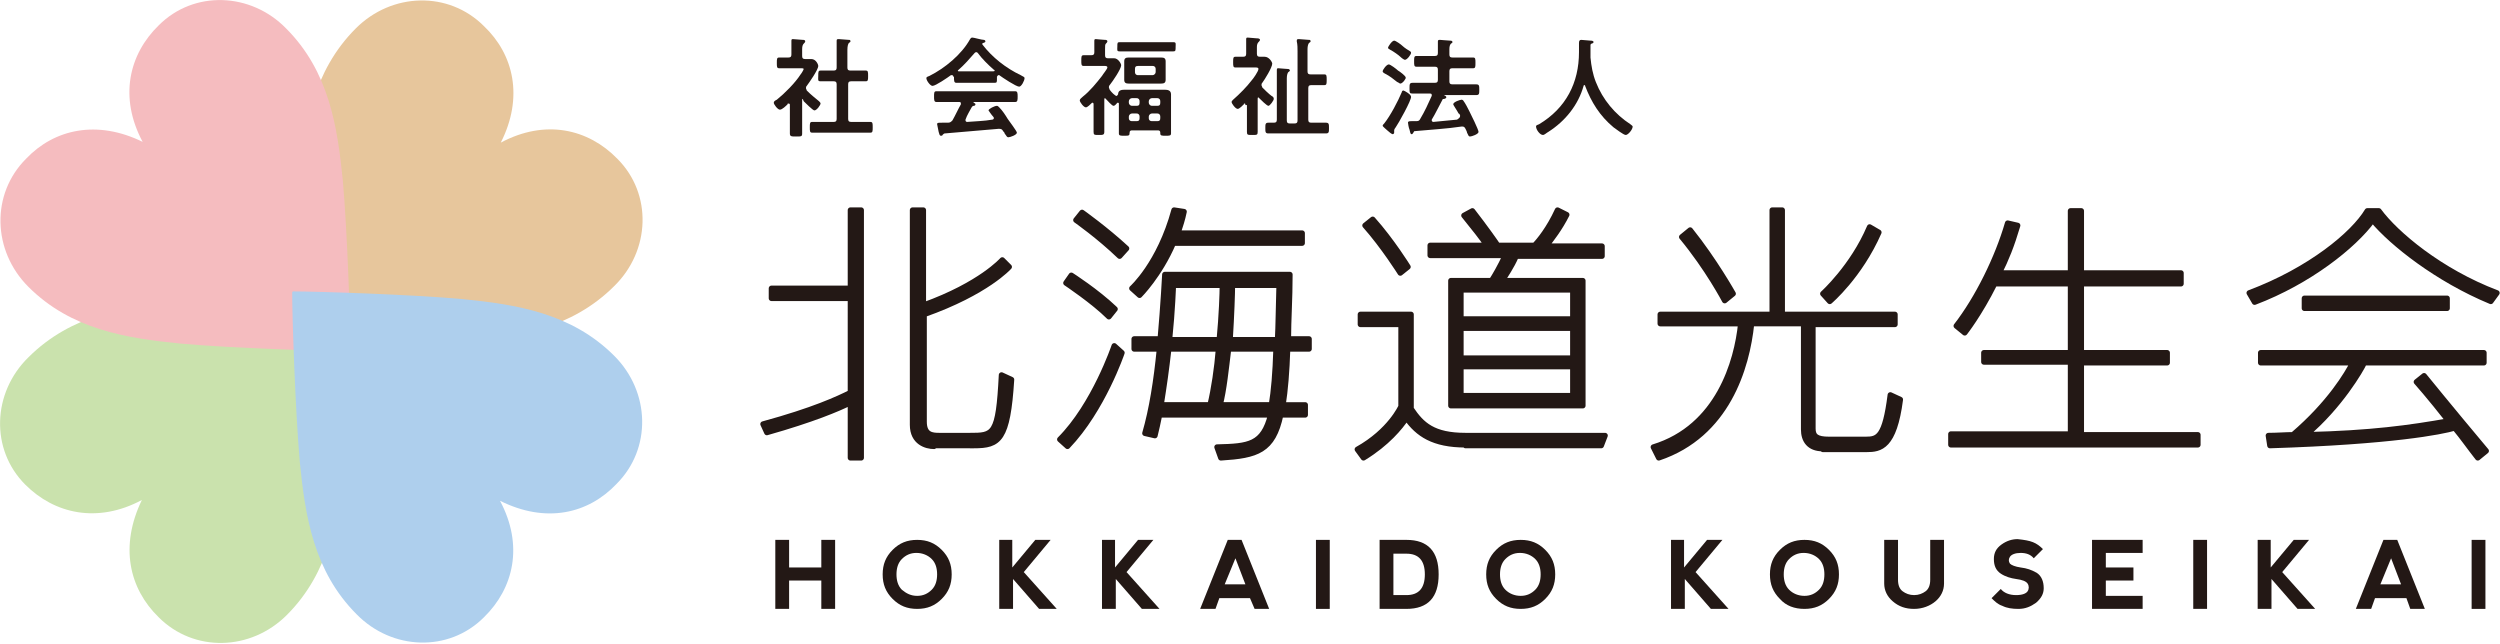 <?xml version="1.0" encoding="utf-8"?>
<!-- Generator: Adobe Illustrator 23.0.3, SVG Export Plug-In . SVG Version: 6.00 Build 0)  -->
<svg version="1.1" id="レイヤー_1" xmlns="http://www.w3.org/2000/svg" xmlns:xlink="http://www.w3.org/1999/xlink" x="0px"
	 y="0px" viewBox="0 0 326 84" style="enable-background:new 0 0 326 84;" xml:space="preserve">
<style type="text/css">
	.st0{fill:#231815;}
	.st1{fill:#231815;stroke:#231815;stroke-width:0.715;stroke-linecap:round;stroke-linejoin:round;stroke-miterlimit:10;}
	.st2{fill:#E7C69C;}
	.st3{fill:#CAE2AD;}
	.st4{fill:#F5BCBF;}
	.st5{fill:#AECFED;}
</style>
<g>
	<g>
		<g>
			<g>
				<path class="st0" d="M104.7,12.9c-0.1,0-0.1,0.1-0.1,0.2v2.5c0,0.6,0,1.2,0,1.8c0,0.4-0.1,0.4-0.8,0.4c-0.6,0-0.8,0-0.8-0.4
					c0-0.6,0-1.2,0-1.8v-1.9c0-0.1,0-0.2-0.2-0.2c-0.1,0-0.1,0-0.1,0.1c-0.2,0.2-0.7,0.7-1,0.7c-0.3,0-0.8-0.7-0.8-0.9
					c0-0.2,0.2-0.3,0.4-0.4c1-0.8,2.4-2.2,3.1-3.3c0.1-0.1,0.4-0.6,0.4-0.7c0-0.1-0.2-0.1-0.3-0.1h-1.6c-0.5,0-1,0-1.3,0
					c-0.3,0-0.3-0.2-0.3-0.7s0-0.7,0.3-0.7c0.3,0,0.8,0,1.2,0c0.3,0,0.4-0.1,0.4-0.4V6.3c0-0.3,0-0.6,0-0.9c0,0,0-0.1,0-0.1
					c0-0.2,0.1-0.2,0.2-0.2c0.3,0,1,0.1,1.3,0.1c0.1,0,0.3,0,0.3,0.2c0,0.1-0.1,0.2-0.2,0.3c-0.1,0.1-0.2,0.3-0.2,0.7v0.9
					c0,0.3,0.1,0.4,0.4,0.4c0.3,0,0.6,0,0.8,0c0.6,0,0.9,0.7,0.9,0.9c0,0.5-1.2,2.2-1.5,2.6c-0.1,0.1-0.1,0.2-0.1,0.3
					s0.1,0.2,0.1,0.3c0.6,0.6,1,0.9,1.6,1.4c0.1,0.1,0.2,0.2,0.2,0.3c0,0.2-0.5,0.9-0.8,0.9c-0.2,0-1.2-1-1.4-1.2
					C104.7,13,104.7,12.9,104.7,12.9z M111.3,9.2c0.5,0,1,0,1.6,0c0.3,0,0.3,0.2,0.3,0.7c0,0.5,0,0.7-0.3,0.7c-0.5,0-1,0-1.6,0H111
					c-0.3,0-0.4,0.1-0.4,0.4v4.5c0,0.3,0.1,0.4,0.4,0.4h0.9c0.5,0,1,0,1.6,0c0.3,0,0.3,0.2,0.3,0.7c0,0.5,0,0.7-0.3,0.7
					c-0.5,0-1,0-1.6,0h-4.4c-0.5,0-1,0-1.6,0c-0.3,0-0.3-0.2-0.3-0.7c0-0.5,0-0.7,0.3-0.7c0.5,0,1,0,1.6,0h1.2
					c0.3,0,0.4-0.1,0.4-0.4V11c0-0.3-0.1-0.4-0.4-0.4h-0.1c-0.5,0-1,0-1.6,0c-0.4,0-0.3-0.2-0.3-0.7c0-0.5,0-0.7,0.3-0.7
					c0.5,0,1,0,1.6,0h0.1c0.3,0,0.4-0.1,0.4-0.4V6.4c0-0.4,0-0.7,0-1c0-0.1,0-0.1,0-0.1c0-0.2,0.1-0.2,0.3-0.2
					c0.2,0,1.1,0.1,1.3,0.1c0.1,0,0.2,0,0.2,0.2c0,0.1-0.1,0.1-0.2,0.2c-0.1,0.1-0.2,0.4-0.2,0.9v2.3c0,0.3,0.1,0.4,0.4,0.4H111.3z"
					/>
				<path class="st0" d="M124.3,10c0-0.1,0-0.2-0.2-0.2c-0.1,0-0.1,0-0.1,0c-0.4,0.3-2,1.4-2.4,1.4c-0.3,0-0.8-0.7-0.8-1
					c0-0.2,0.2-0.2,0.4-0.3c2-1,4.2-2.8,5.3-4.8c0.1-0.1,0.1-0.2,0.3-0.2c0.2,0,1.2,0.3,1.5,0.3c0.1,0,0.2,0.1,0.2,0.2
					c0,0.1-0.2,0.2-0.3,0.2c0,0-0.1,0-0.1,0.1c0,0,0,0,0,0.1c1.3,1.7,3.1,3.1,5,4c0.3,0.2,0.5,0.2,0.5,0.4c0,0.3-0.4,1.1-0.7,1.1
					c-0.4,0-2.2-1.2-2.6-1.5c0,0-0.1,0-0.1,0c-0.1,0-0.1,0.1-0.2,0.2v0.3c0,0.4,0,0.5-0.3,0.5c-0.4,0-0.9,0-1.3,0H126
					c-0.4,0-0.9,0-1.3,0c-0.3,0-0.3-0.3-0.3-0.7V10z M125.9,15.6c0,0,0,0.1,0,0.1c0,0.1,0.1,0.2,0.2,0.2c1.1-0.1,2.2-0.1,3.3-0.3
					c0.1,0,0.2-0.1,0.2-0.2c0-0.1-0.1-0.2-0.1-0.2c-0.2-0.2-0.6-0.8-0.6-0.8c0-0.2,0.8-0.6,1.1-0.6c0.1,0,0.2,0.1,0.3,0.2
					c0.4,0.4,0.8,1,1.1,1.5c0.2,0.3,1.2,1.6,1.2,1.8c0,0.3-0.9,0.6-1.1,0.6c-0.2,0-0.2-0.1-0.5-0.5c0-0.1-0.1-0.2-0.2-0.3
					c-0.1-0.2-0.2-0.3-0.5-0.3c0,0-0.1,0-0.1,0c-1.2,0.1-2.3,0.2-3.5,0.3c-1.2,0.1-2.2,0.2-3.5,0.3c-0.1,0-0.2,0.1-0.3,0.2
					c0,0.1-0.1,0.1-0.2,0.1c-0.2,0-0.2-0.2-0.3-0.5c0-0.1-0.2-0.9-0.2-1c0-0.2,0.1-0.2,0.7-0.2l0.7,0c0.3,0,0.4-0.1,0.6-0.3
					c0.4-0.7,0.7-1.4,1.1-2.1c0,0,0-0.1,0-0.1c0-0.2-0.1-0.2-0.3-0.2h-1.1c-0.6,0-1.2,0-1.8,0c-0.3,0-0.3-0.3-0.3-0.7
					c0-0.5,0-0.7,0.3-0.7c0.6,0,1.2,0,1.8,0h6.7c0.6,0,1.2,0,1.8,0c0.3,0,0.3,0.3,0.3,0.7c0,0.4,0,0.7-0.3,0.7c-0.6,0-1.2,0-1.8,0
					H127c0,0-0.1,0-0.1,0c0,0,0,0,0.1,0.1c0.1,0.1,0.2,0.1,0.2,0.2c0,0.1-0.1,0.2-0.2,0.2c-0.2,0-0.2,0.1-0.3,0.2
					C126.5,14.4,126.1,15,125.9,15.6z M127.3,6.8c-0.1,0-0.2,0.1-0.2,0.1c-0.7,0.8-1.3,1.5-2.1,2.2c0,0-0.1,0.1-0.1,0.1
					c0,0.1,0.1,0.1,0.1,0.1c0.3,0,0.6,0,0.9,0h2.6c0.3,0,0.7,0,1,0c0.1,0,0.2,0,0.2-0.1c0,0,0-0.1-0.1-0.1c-0.7-0.6-1.6-1.5-2.1-2.2
					C127.5,6.9,127.4,6.8,127.3,6.8z"/>
				<path class="st0" d="M145.6,12.5c0.1,0,0.1-0.1,0.2-0.2c0-0.5,0.4-0.6,0.8-0.6c0.4,0,0.8,0,1.1,0h3.1c0.4,0,0.8,0,1.1,0
					c0.4,0,0.8,0.1,0.8,0.6c0,0.3,0,0.7,0,1v3c0,0.4,0,0.8,0,1.1c0,0.3-0.2,0.3-0.7,0.3c-0.5,0-0.7,0-0.7-0.3v-0.1
					c0-0.2-0.1-0.3-0.3-0.3h-3.4c-0.2,0-0.3,0.1-0.3,0.3c0,0.4-0.1,0.4-0.7,0.4c-0.5,0-0.7,0-0.7-0.3c0-0.3,0-0.7,0-1.1v-2.8
					c0,0,0-0.1-0.1-0.1c0,0-0.1,0-0.1,0c-0.1,0.1-0.3,0.4-0.5,0.4c-0.2,0-0.8-0.7-1-0.9c0,0-0.1-0.1-0.1-0.1c-0.1,0-0.1,0.1-0.1,0.2
					v2.5c0,0.6,0,1.1,0,1.7c0,0.4-0.2,0.4-0.7,0.4c-0.6,0-0.7,0-0.7-0.4c0-0.6,0-1.1,0-1.7v-1.9c0,0,0-0.2-0.1-0.2c0,0-0.1,0-0.1,0
					c-0.2,0.2-0.6,0.6-0.8,0.6c-0.3,0-0.8-0.7-0.8-0.9c0-0.2,0.2-0.3,0.4-0.5c0.9-0.7,1.8-1.8,2.5-2.7c0.1-0.2,0.7-0.9,0.7-1.1
					c0-0.2-0.2-0.2-0.4-0.2h-1.4c-0.5,0-0.9,0-1.3,0c-0.3,0-0.3-0.2-0.3-0.7c0-0.5,0-0.7,0.3-0.7c0.2,0,0.7,0,1,0
					c0.3,0,0.4-0.1,0.4-0.4V6.3c0-0.3,0-0.6,0-0.9c0,0,0-0.1,0-0.1c0-0.2,0.1-0.2,0.2-0.2c0.2,0,0.9,0.1,1.2,0.1
					c0.1,0,0.3,0,0.3,0.2c0,0.1-0.1,0.2-0.2,0.3c-0.1,0.1-0.1,0.3-0.1,0.7v0.8c0,0.3,0.1,0.4,0.4,0.4c0.3,0,0.5,0,0.8,0
					c0.5,0,0.9,0.7,0.9,0.9c0,0.5-1.1,2.1-1.5,2.6c-0.1,0.1-0.1,0.2-0.1,0.3c0,0.1,0.1,0.2,0.1,0.3c0.3,0.4,0.6,0.7,1,0.9
					C145.5,12.5,145.6,12.5,145.6,12.5z M147.5,6.7c-0.5,0-1,0-1.5,0c-0.4,0-0.3-0.2-0.3-0.6c0-0.5,0-0.6,0.3-0.6c0.5,0,1,0,1.5,0h4
					c0.5,0,1,0,1.5,0c0.4,0,0.3,0.2,0.3,0.6c0,0.5,0,0.6-0.3,0.6c-0.5,0-1,0-1.5,0H147.5z M152,9.8c0,0.2,0,0.4,0,0.6
					c0,0.4-0.2,0.5-0.6,0.5c-0.3,0-0.6,0-0.8,0H148c-0.3,0-0.6,0-0.8,0c-0.4,0-0.6-0.1-0.6-0.5c0-0.2,0-0.4,0-0.6V8.6
					c0-0.2,0-0.4,0-0.6c0-0.4,0.2-0.5,0.6-0.5c0.3,0,0.6,0,0.8,0h2.6c0.3,0,0.5,0,0.8,0c0.4,0,0.6,0.1,0.6,0.5c0,0.2,0,0.4,0,0.6
					V9.8z M148.6,13.2c0-0.2-0.1-0.4-0.4-0.4h-0.6c-0.2,0-0.4,0.2-0.4,0.4v0.2c0,0.2,0.2,0.4,0.4,0.4h0.6c0.3,0,0.4-0.1,0.4-0.4
					V13.2z M148.6,15.2c0-0.2-0.1-0.4-0.4-0.4h-0.6c-0.2,0-0.4,0.2-0.4,0.4v0.2c0,0.3,0.2,0.4,0.4,0.4h0.6c0.3,0,0.4-0.1,0.4-0.4
					V15.2z M148,9.4c0,0.2,0.1,0.4,0.4,0.4h1.9c0.2,0,0.4-0.2,0.4-0.4V9c0-0.2-0.1-0.4-0.4-0.4h-1.9c-0.3,0-0.4,0.1-0.4,0.4V9.4z
					 M151.3,13.2c0-0.2-0.1-0.4-0.4-0.4h-0.7c-0.2,0-0.4,0.2-0.4,0.4v0.2c0,0.2,0.2,0.4,0.4,0.4h0.7c0.3,0,0.4-0.1,0.4-0.4V13.2z
					 M151.3,15.2c0-0.2-0.1-0.4-0.4-0.4h-0.7c-0.2,0-0.4,0.2-0.4,0.4v0.2c0,0.3,0.2,0.4,0.4,0.4h0.7c0.3,0,0.4-0.1,0.4-0.4V15.2z"/>
				<path class="st0" d="M162.4,13.7c0-0.1,0-0.2-0.1-0.2c-0.1,0-0.1,0-0.1,0.1c-0.2,0.2-0.6,0.6-0.8,0.6c-0.3,0-0.8-0.7-0.8-0.9
					c0-0.1,0.1-0.2,0.2-0.3c0.8-0.7,1.8-1.7,2.4-2.5c0.2-0.2,0.9-1.2,0.9-1.5c0-0.2-0.2-0.2-0.4-0.2h-1.4c-0.5,0-1,0-1.2,0
					c-0.3,0-0.3-0.2-0.3-0.7c0-0.5,0-0.7,0.3-0.7c0.3,0,0.7,0,1,0c0.3,0,0.4-0.1,0.4-0.4v-1c0-0.3,0-0.5,0-0.8c0-0.1,0-0.1,0-0.1
					c0-0.2,0.1-0.2,0.2-0.2c0.2,0,1,0.1,1.2,0.1c0.1,0,0.4,0,0.4,0.2c0,0.1-0.1,0.2-0.2,0.3c-0.1,0.1-0.2,0.3-0.2,0.6v0.9
					c0,0.3,0.1,0.4,0.4,0.4c0.2,0,0.4,0,0.6,0c0.6,0,1,0.7,1,0.9c0,0.5-1,2.1-1.3,2.5c-0.1,0.1-0.1,0.2-0.1,0.3
					c0,0.1,0.1,0.2,0.1,0.3c0.4,0.4,0.8,0.8,1.2,1.1c0.2,0.1,0.3,0.2,0.3,0.4c0,0.2-0.5,0.9-0.7,0.9c-0.2,0-1-0.8-1.2-1
					c0,0-0.1-0.1-0.1-0.1c-0.1,0-0.1,0.1-0.1,0.2v2.6c0,0.6,0,1.1,0,1.7c0,0.4-0.1,0.4-0.7,0.4c-0.6,0-0.7,0-0.7-0.4
					c0-0.6,0-1.1,0-1.7V13.7z M171.3,9.7c0.5,0,0.9,0,1.4,0c0.3,0,0.3,0.2,0.3,0.7c0,0.5,0,0.7-0.3,0.7c-0.5,0-0.9,0-1.4,0h-0.3
					c-0.3,0-0.4,0.1-0.4,0.4v4.1c0,0.3,0.1,0.4,0.4,0.4h0.3c0.5,0,1.1,0,1.6,0c0.4,0,0.4,0.2,0.4,0.7c0,0.5,0,0.7-0.4,0.7
					c-0.5,0-1.1,0-1.6,0h-4.3c-0.5,0-1.1,0-1.6,0c-0.4,0-0.4-0.2-0.4-0.7c0-0.5,0-0.7,0.4-0.7c0.2,0,0.5,0,0.7,0
					c0.3,0,0.4-0.1,0.4-0.4v-5.4c0-0.4,0-0.7,0-1c0-0.1,0-0.1,0-0.1c0-0.2,0.1-0.2,0.2-0.2c0.1,0,1.1,0.1,1.3,0.1
					c0.1,0,0.2,0.1,0.2,0.2c0,0.1-0.1,0.1-0.2,0.2c-0.1,0.1-0.2,0.4-0.2,0.8v5.5c0,0.3,0.1,0.4,0.4,0.4h0.6c0.3,0,0.4-0.1,0.4-0.4
					V6.7c0-0.4,0-0.9-0.1-1.3c0,0,0-0.1,0-0.1c0-0.2,0.1-0.2,0.3-0.2c0.1,0,1.2,0.1,1.3,0.1c0.1,0,0.2,0,0.2,0.2
					c0,0.1-0.1,0.1-0.2,0.2c-0.1,0.1-0.2,0.4-0.2,0.8v2.9c0,0.3,0.1,0.4,0.4,0.4H171.3z"/>
				<path class="st0" d="M182.6,10.9c-0.1,0-0.3-0.2-0.4-0.2c-0.5-0.4-1-0.8-1.6-1.1c-0.2-0.1-0.3-0.2-0.3-0.3
					c0-0.2,0.5-0.9,0.8-0.9c0.2,0,1,0.6,1.2,0.8c0.2,0.1,1,0.7,1,0.9C183.4,10.2,182.9,10.9,182.6,10.9z M182,16.6
					c-0.1,0.1-0.2,0.3-0.2,0.4c0,0.1,0,0.2,0,0.3c0,0.1-0.1,0.2-0.2,0.2c-0.1,0-0.5-0.3-0.7-0.5c-0.1-0.1-0.6-0.5-0.6-0.6
					c0-0.1,0.1-0.2,0.2-0.3c0.8-1,1.8-2.9,2.3-4.1c0-0.1,0.1-0.2,0.2-0.2c0.1,0,1,0.5,1,0.8C184.1,13,182.3,16.2,182,16.6z
					 M183.2,7.8c-0.1,0-0.4-0.2-0.6-0.4c-0.2-0.2-0.9-0.7-1.3-0.9c-0.1-0.1-0.3-0.1-0.3-0.3c0-0.1,0.5-0.9,0.8-0.9
					c0.2,0,0.9,0.5,1.1,0.7c0.2,0.2,0.8,0.6,1,0.7c0.1,0.1,0.1,0.1,0.1,0.2C184,7.1,183.5,7.8,183.2,7.8z M190.4,15.1
					c0-0.1-0.1-0.3-0.2-0.3c-0.2-0.4-0.7-1.1-0.7-1.2c0-0.3,0.9-0.6,1.1-0.6c0.1,0,0.2,0.1,0.2,0.1c0.3,0.4,0.6,1,0.8,1.4
					c0.2,0.4,1.2,2.4,1.2,2.7s-0.9,0.6-1.1,0.6c-0.2,0-0.2-0.1-0.4-0.5c0-0.1-0.1-0.3-0.2-0.5c-0.1-0.2-0.2-0.3-0.4-0.3h-0.1
					c-2,0.3-4,0.4-6.1,0.6c-0.1,0-0.1,0-0.2,0.2c-0.1,0.1-0.1,0.2-0.2,0.2c-0.2,0-0.2-0.2-0.3-0.6c-0.1-0.2-0.2-0.8-0.2-0.9
					c0-0.2,0.2-0.2,0.5-0.2c0.2,0,0.4,0,0.6,0c0.3,0,0.4-0.1,0.5-0.3c0.6-1,1-1.9,1.5-3c0,0,0-0.1,0-0.1c0-0.2-0.1-0.2-0.3-0.2h-0.5
					c-0.6,0-1.1,0-1.7,0c-0.4,0-0.4-0.1-0.4-0.7c0-0.5,0-0.7,0.4-0.7c0.6,0,1.1,0,1.7,0h1.2c0.3,0,0.4-0.1,0.4-0.4V9.1
					c0-0.3-0.1-0.4-0.4-0.4h-0.9c-0.5,0-1,0-1.5,0c-0.3,0-0.3-0.2-0.3-0.7c0-0.5,0-0.7,0.3-0.7c0.4,0,1,0,1.5,0h0.9
					c0.3,0,0.4-0.1,0.4-0.4V6.5c0-0.4,0-0.8,0-1c0,0,0-0.1,0-0.1c0-0.2,0.1-0.2,0.3-0.2c0.2,0,1,0.1,1.3,0.1c0.1,0,0.3,0,0.3,0.2
					c0,0.1-0.1,0.1-0.2,0.2c-0.1,0.1-0.2,0.3-0.2,0.7v0.7c0,0.3,0.1,0.4,0.4,0.4h1.2c0.5,0,1.1,0,1.5,0c0.3,0,0.3,0.2,0.3,0.7
					c0,0.5,0,0.7-0.3,0.7c-0.5,0-1,0-1.5,0h-1.2c-0.3,0-0.4,0.1-0.4,0.4v1.3c0,0.3,0.1,0.4,0.4,0.4h1.4c0.6,0,1.1,0,1.7,0
					c0.4,0,0.4,0.2,0.4,0.7s0,0.7-0.4,0.7c-0.6,0-1.1,0-1.7,0h-2.5c0,0,0,0,0,0c0,0,0,0,0,0c0.1,0.1,0.3,0.1,0.3,0.3
					c0,0.1-0.2,0.2-0.3,0.2c-0.1,0-0.2,0-0.2,0.1c-0.5,0.9-0.9,1.8-1.4,2.6c0,0,0,0.1,0,0.1c0,0.1,0.1,0.2,0.2,0.2
					c1-0.1,2-0.2,3.1-0.3C190.3,15.4,190.4,15.3,190.4,15.1z"/>
				<path class="st0" d="M206.6,11.1c-0.1,0-0.1,0.1-0.1,0.1c-0.7,2.5-2.4,4.6-4.6,6c-0.2,0.1-0.5,0.4-0.7,0.4
					c-0.4,0-0.9-0.7-0.9-1.1c0-0.2,0.2-0.2,0.4-0.3c3.5-2.1,5.2-5.4,5.2-9.4c0-0.4,0-0.8,0-1.2c0-0.3,0.1-0.4,0.3-0.4
					c0.2,0,1,0.1,1.2,0.1c0.1,0,0.4,0,0.4,0.2c0,0.1-0.2,0.2-0.3,0.2c-0.1,0.1-0.1,0.1-0.1,0.2c0,0.4,0,0.9,0,1.3c0,0.1,0,0.2,0,0.3
					c0.1,1.1,0.3,2.2,0.7,3.2c0.9,2.3,2.5,4.2,4.5,5.5c0.1,0.1,0.3,0.2,0.3,0.3c0,0.4-0.6,1.1-0.9,1.1c-0.3,0-1.3-0.8-1.6-1
					c-1.8-1.5-2.9-3.3-3.7-5.4C206.7,11.1,206.7,11.1,206.6,11.1z"/>
			</g>
			<g>
				<path class="st0" d="M101.1,79.4v-9h1.8V74h4.2v-3.6h1.8v9l-1.8,0v-3.7h-4.2v3.7H101.1z"/>
				<path class="st0" d="M116.4,78.1c-0.9-0.9-1.3-1.9-1.3-3.2c0-1.3,0.4-2.3,1.3-3.2c0.9-0.9,1.9-1.3,3.2-1.3
					c1.3,0,2.3,0.4,3.2,1.3c0.9,0.9,1.3,1.9,1.3,3.2c0,1.3-0.4,2.3-1.3,3.2c-0.9,0.9-1.9,1.3-3.2,1.3
					C118.3,79.4,117.3,79,116.4,78.1z M119.6,77.7c0.8,0,1.4-0.3,1.9-0.8s0.7-1.2,0.7-2c0-0.8-0.2-1.5-0.7-2c-0.5-0.5-1.2-0.8-2-0.8
					c-0.8,0-1.4,0.3-1.9,0.8c-0.5,0.5-0.7,1.2-0.7,2c0,0.8,0.2,1.5,0.7,2C118.2,77.4,118.8,77.7,119.6,77.7z"/>
				<path class="st0" d="M130.2,70.4h1.8V74l3-3.6h2l-3.5,4.2l4.3,4.8h-2.3l-3.4-3.9v3.9h-1.8V70.4z"/>
				<path class="st0" d="M143.6,70.4h1.8V74l3-3.6h2l-3.5,4.2l4.3,4.8h-2.3l-3.4-3.9v3.9h-1.8V70.4z"/>
				<path class="st0" d="M156.5,79.4l3.6-9h1.8l3.6,9l-1.9,0L163,78H159l-0.5,1.4H156.5z M161.1,72.8l-1.4,3.4h2.7L161.1,72.8z"/>
				<path class="st0" d="M171.6,70.4h1.8v9h-1.8V70.4z"/>
				<path class="st0" d="M179.9,79.4v-9h3.5c2.8,0,4.2,1.5,4.2,4.5c0,3-1.4,4.5-4.2,4.5H179.9z M183.4,77.6c1.6,0,2.4-0.9,2.4-2.7
					c0-1.8-0.8-2.7-2.4-2.7h-1.7v5.4H183.4z"/>
				<path class="st0" d="M195.1,78.1c-0.9-0.9-1.3-1.9-1.3-3.2c0-1.3,0.4-2.3,1.3-3.2c0.9-0.9,1.9-1.3,3.2-1.3
					c1.3,0,2.3,0.4,3.2,1.3c0.9,0.9,1.3,1.9,1.3,3.2c0,1.3-0.4,2.3-1.3,3.2c-0.9,0.9-1.9,1.3-3.2,1.3C197,79.4,196,79,195.1,78.1z
					 M198.3,77.7c0.8,0,1.4-0.3,1.9-0.8c0.5-0.5,0.7-1.2,0.7-2c0-0.8-0.2-1.5-0.7-2c-0.5-0.5-1.2-0.8-2-0.8c-0.8,0-1.4,0.3-1.9,0.8
					c-0.5,0.5-0.7,1.2-0.7,2c0,0.8,0.2,1.5,0.7,2S197.5,77.7,198.3,77.7z"/>
				<path class="st0" d="M217.8,70.4h1.8V74l3-3.6h2l-3.5,4.2l4.3,4.8h-2.3l-3.4-3.9v3.9h-1.8V70.4z"/>
				<path class="st0" d="M232.1,78.1c-0.9-0.9-1.3-1.9-1.3-3.2c0-1.3,0.4-2.3,1.3-3.2c0.9-0.9,1.9-1.3,3.2-1.3
					c1.3,0,2.3,0.4,3.2,1.3c0.9,0.9,1.3,1.9,1.3,3.2c0,1.3-0.4,2.3-1.3,3.2c-0.9,0.9-1.9,1.3-3.2,1.3C234,79.4,232.9,79,232.1,78.1z
					 M235.3,77.7c0.8,0,1.4-0.3,1.9-0.8s0.7-1.2,0.7-2c0-0.8-0.2-1.5-0.7-2c-0.5-0.5-1.2-0.8-2-0.8c-0.8,0-1.4,0.3-1.9,0.8
					c-0.5,0.5-0.7,1.2-0.7,2c0,0.8,0.2,1.5,0.7,2S234.5,77.7,235.3,77.7z"/>
				<path class="st0" d="M247.5,70.4v5.2c0,0.7,0.2,1.2,0.6,1.5c0.4,0.3,0.9,0.5,1.5,0.5s1.1-0.2,1.5-0.5c0.4-0.3,0.6-0.8,0.6-1.5
					v-5.2h1.8v5.7c0,0.9-0.4,1.7-1.1,2.3c-0.7,0.6-1.7,1-2.8,1c-1.1,0-2-0.3-2.8-1c-0.7-0.6-1.1-1.4-1.1-2.3v-5.7H247.5z"/>
				<path class="st0" d="M265.1,70.7c0.5,0.2,0.9,0.5,1.3,0.9l-1.2,1.2c-0.4-0.5-1-0.7-1.7-0.7s-1.2,0.2-1.4,0.5
					c-0.2,0.3-0.2,0.6,0,0.9c0.2,0.2,0.7,0.4,1.4,0.5c0.8,0.1,1.4,0.3,2.1,0.7c0.6,0.4,0.9,1.1,0.9,2c0,0.7-0.3,1.3-1,1.9
					c-0.7,0.5-1.4,0.8-2.3,0.8c-0.8,0-1.5-0.1-2.1-0.4c-0.6-0.2-1-0.6-1.4-1l1.2-1.2c0.4,0.5,1.1,0.8,2,0.8c0.8,0,1.3-0.2,1.5-0.5
					c0.2-0.3,0.2-0.7,0-1c-0.2-0.3-0.7-0.5-1.5-0.6c-0.7-0.1-1.4-0.3-2-0.7c-0.6-0.4-0.9-1-0.9-1.9c0-0.8,0.3-1.4,1-1.9
					c0.7-0.5,1.4-0.7,2.1-0.7C264,70.4,264.6,70.5,265.1,70.7z"/>
				<path class="st0" d="M272.8,79.4v-9l6.6,0v1.7h-4.8V74h3.6v1.7h-3.6v2h4.8v1.7H272.8z"/>
				<path class="st0" d="M286,70.4h1.8v9H286V70.4z"/>
				<path class="st0" d="M294.3,70.4h1.8V74l3-3.6h2l-3.5,4.2l4.3,4.8h-2.3l-3.4-3.9v3.9h-1.8V70.4z"/>
				<path class="st0" d="M307.2,79.4l3.6-9h1.8l3.6,9l-1.9,0l-0.5-1.4h-4.1l-0.5,1.4H307.2z M311.8,72.8l-1.4,3.4h2.7L311.8,72.8z"
					/>
				<path class="st0" d="M322.3,70.4h1.8v9h-1.8V70.4z"/>
			</g>
			<g>
				<path class="st1" d="M110.9,59.7v-7.2c-1.6,0.8-4.9,2.2-10.9,3.9l-0.5-1.1c6.6-1.8,9.8-3.3,11.4-4.1V38.9h-10.3v-1.3h10.3V27.4
					h1.4v32.3H110.9z M121.8,58.2c-1,0-2.8-0.5-2.8-2.8v-28h1.4v12.4c7.5-2.7,10.3-5.9,10.3-5.9l0.9,0.9c0,0-2.9,3.3-11.1,6.2v14
					c0,1.7,1,1.8,2,1.8h3.9c3.2,0,3.8,0,4.2-7.9l1.3,0.6c-0.5,7.9-1.6,8.6-4.9,8.6H121.8z"/>
				<path class="st1" d="M138.2,57.3c4.5-4.5,7.1-12.2,7.1-12.2l1,0.9c0,0-2.5,7.4-7.1,12.2L138.2,57.3z M144.6,41.3
					c-2-2-5.6-4.4-5.6-4.4l0.7-1c0,0,3.3,2.1,5.7,4.4L144.6,41.3z M146,33.4c-2.7-2.6-5.7-4.7-5.7-4.7l0.8-1c0,0,3.1,2.2,5.8,4.7
					L146,33.4z M153,31.7c-1.8,4.2-4.4,6.8-4.4,6.8l-1-0.9c0,0,3.6-3.2,5.5-10.2l1.3,0.2c-0.2,1-0.5,1.9-0.8,2.8h16.2v1.3H153z
					 M167,54.1c-1,4.7-3.1,5.3-7.8,5.6l-0.5-1.4c4.2-0.1,6-0.3,7-4.2h-14.5c-0.2,1-0.4,1.9-0.6,2.7l-1.3-0.3c0.9-3.1,1.5-6.9,1.9-11
					h-3.3v-1.3h3.4c0.4-4.5,0.6-8.4,0.6-8.4h16.3c0,3.2-0.2,6-0.2,8.4h2.7v1.3h-2.8c-0.1,3-0.3,5.4-0.6,7.3h2.9v1.3H167z
					 M152.4,45.5c-0.3,2.7-0.6,4.8-1,7.3h6.4c0.5-2.1,0.9-4.8,1.1-7.3H152.4z M159,44.3c0.3-3.2,0.4-6.1,0.4-7.1H153
					c0,0-0.1,3.2-0.5,7.1H159z M160.2,45.5c-0.3,2.5-0.6,5.4-1.1,7.3h6.7c0.3-1.8,0.5-4.1,0.6-7.3H160.2z M166.6,44.3
					c0.1-1.9,0.1-3.8,0.2-7.1h-6.1c0,1-0.1,3.9-0.3,7.1H166.6z"/>
				<path class="st1" d="M191.1,58c-4.2,0-6.2-1.4-7.7-3.5c-0.8,1.2-2.5,3.3-5.6,5.2l-0.8-1.1c4.3-2.4,5.7-5.6,5.7-5.6V42.3h-5.3V41
					h6.6v12.3c1.4,2.1,2.9,3.5,7.1,3.5h18.2l-0.5,1.3H191.1z M182.6,35.6c0,0-2.2-3.5-4.6-6.2l1-0.8c2.5,2.8,4.6,6.2,4.6,6.2
					L182.6,35.6z M189.2,52.9V36.6h5.3c0.4-0.6,1.1-1.8,1.8-3.3h-9.8v-1.3h7.4c-0.6-0.9-1.7-2.3-3-3.9l1.1-0.6
					c1.7,2.2,2.9,3.9,3.3,4.5h4.8c0.6-0.6,1.9-2.2,3-4.6l1.2,0.6c-0.9,1.8-2,3.2-2.7,4.1h7.3v1.3h-11.2c-0.6,1.4-1.4,2.5-1.8,3.2
					h10.5v16.3H189.2z M205.1,37.8h-14.6v3.8h14.6V37.8z M205.1,42.8h-14.6v3.9h14.6V42.8z M205.1,47.8h-14.6v3.8h14.6V47.8z"/>
				<path class="st1" d="M237.7,58.5c-1.8,0-2.5-1.1-2.5-2.5V42.2h-6.8c-0.6,5.8-3.2,14.5-12.1,17.5l-0.7-1.4
					c8.5-2.6,10.9-11.2,11.4-16.1h-10.5V41h14.6V27.4h1.3V41h14.7v1.3h-10.7v13.6c0,1,0.5,1.4,2.1,1.4h4.8c1.6,0,2.5-0.3,3.2-5.8
					l1.3,0.6c-0.8,6.2-2.6,6.5-4.4,6.5H237.7z M224.9,39.2c0,0-2.2-4.2-5.6-8.3l1.1-0.9c3.2,4,5.6,8.3,5.6,8.3L224.9,39.2z
					 M237.7,38.3c0,0,3.9-3.5,6.1-8.7l1.2,0.7c-2.5,5.7-6.4,9-6.4,9L237.7,38.3z"/>
				<path class="st1" d="M254.4,58v-1.4h15.6v-9.4h-11.3V46h11.3v-9h-9.9c-2,4-3.9,6.4-3.9,6.4l-1.1-0.9c2.8-3.6,5.4-8.9,6.7-13.4
					l1.3,0.3c-0.8,2.7-1.5,4.4-2.4,6.2h9.3v-8.1h1.4v8.1h13v1.4h-13v9h11.2v1.3h-11.2v9.4h15.2V58H254.4z"/>
				<path class="st1" d="M324.8,39.3c-7-2.9-12.9-7.6-15.4-10.6c-2.5,3.4-8.3,8-15.4,10.7l-0.7-1.2c8-3,13.6-7.7,15.4-10.7h1.5
					c2.2,3,8,7.9,15.4,10.7L324.8,39.3z M323.1,59.7c-1.1-1.4-2-2.7-3-3.9c-1.7,0.5-8.2,1.8-24.1,2.3l-0.2-1.3
					c1.1,0,2.3-0.1,3.2-0.1c4.8-4.1,7.1-8,7.8-9.4h-12v-1.3h29.1v1.3h-15.6c-0.4,0.9-3.2,5.7-7.6,9.4c8.5-0.2,13.5-0.9,18.6-1.8
					c-2.5-3.2-4.2-5.1-4.2-5.1l1-0.8c0,0,3.4,4.2,8.1,9.8L323.1,59.7z M300.5,40.2v-1.3h18.6v1.3H300.5z"/>
			</g>
		</g>
	</g>
	<g>
		<g>
			<path class="st2" d="M65.3,18.6c5.8-3.1,11.4-1.8,15.2,2.1c4.6,4.6,4.3,12-0.4,16.6c-5.6,5.6-12.8,6.7-19.8,7.4
				c-6.7,0.6-19.1,1-22.2,1l-0.1-0.1c0-3.1,0.4-15.5,1-22.1c0.7-7,1.8-14.2,7.4-19.8c4.7-4.7,12.1-4.9,16.7-0.3
				C67,7.1,68.3,12.7,65.3,18.6L65.3,18.6z"/>
		</g>
		<g>
			<path class="st3" d="M18.5,65.2C12.7,68.3,7.1,67,3.3,63.2c-4.6-4.6-4.3-12,0.4-16.6c5.6-5.6,12.8-6.7,19.8-7.4
				c6.7-0.6,19.1-1,22.2-1l0.1,0.1c0,3.1-0.4,15.5-1,22.1c-0.7,7-1.8,14.2-7.4,19.8c-4.7,4.7-12.1,4.9-16.7,0.3
				C16.8,76.7,15.6,71.2,18.5,65.2L18.5,65.2z"/>
		</g>
		<g>
			<path class="st4" d="M18.6,18.5c-3.1-5.8-1.8-11.4,2.1-15.2c4.6-4.6,12-4.3,16.6,0.4c5.6,5.6,6.7,12.8,7.4,19.8
				c0.6,6.7,1,19.1,1,22.2l-0.1,0.1c-3.1,0-15.5-0.4-22.1-1c-7-0.7-14.2-1.8-19.8-7.4c-4.7-4.7-4.9-12.1-0.3-16.7
				C7.1,16.8,12.7,15.6,18.6,18.5L18.6,18.5z"/>
		</g>
		<g>
			<path class="st5" d="M65.2,65.3c3.1,5.8,1.8,11.4-2.1,15.2c-4.6,4.6-12,4.3-16.6-0.4c-5.6-5.6-6.7-12.8-7.4-19.8
				c-0.6-6.7-1-19.1-1-22.2l0.1-0.1c3.1,0,15.5,0.4,22.1,1c7,0.7,14.2,1.8,19.8,7.4c4.7,4.7,4.9,12.1,0.3,16.7
				C76.7,67,71.2,68.3,65.2,65.3L65.2,65.3z"/>
		</g>
	</g>
</g>
</svg>
